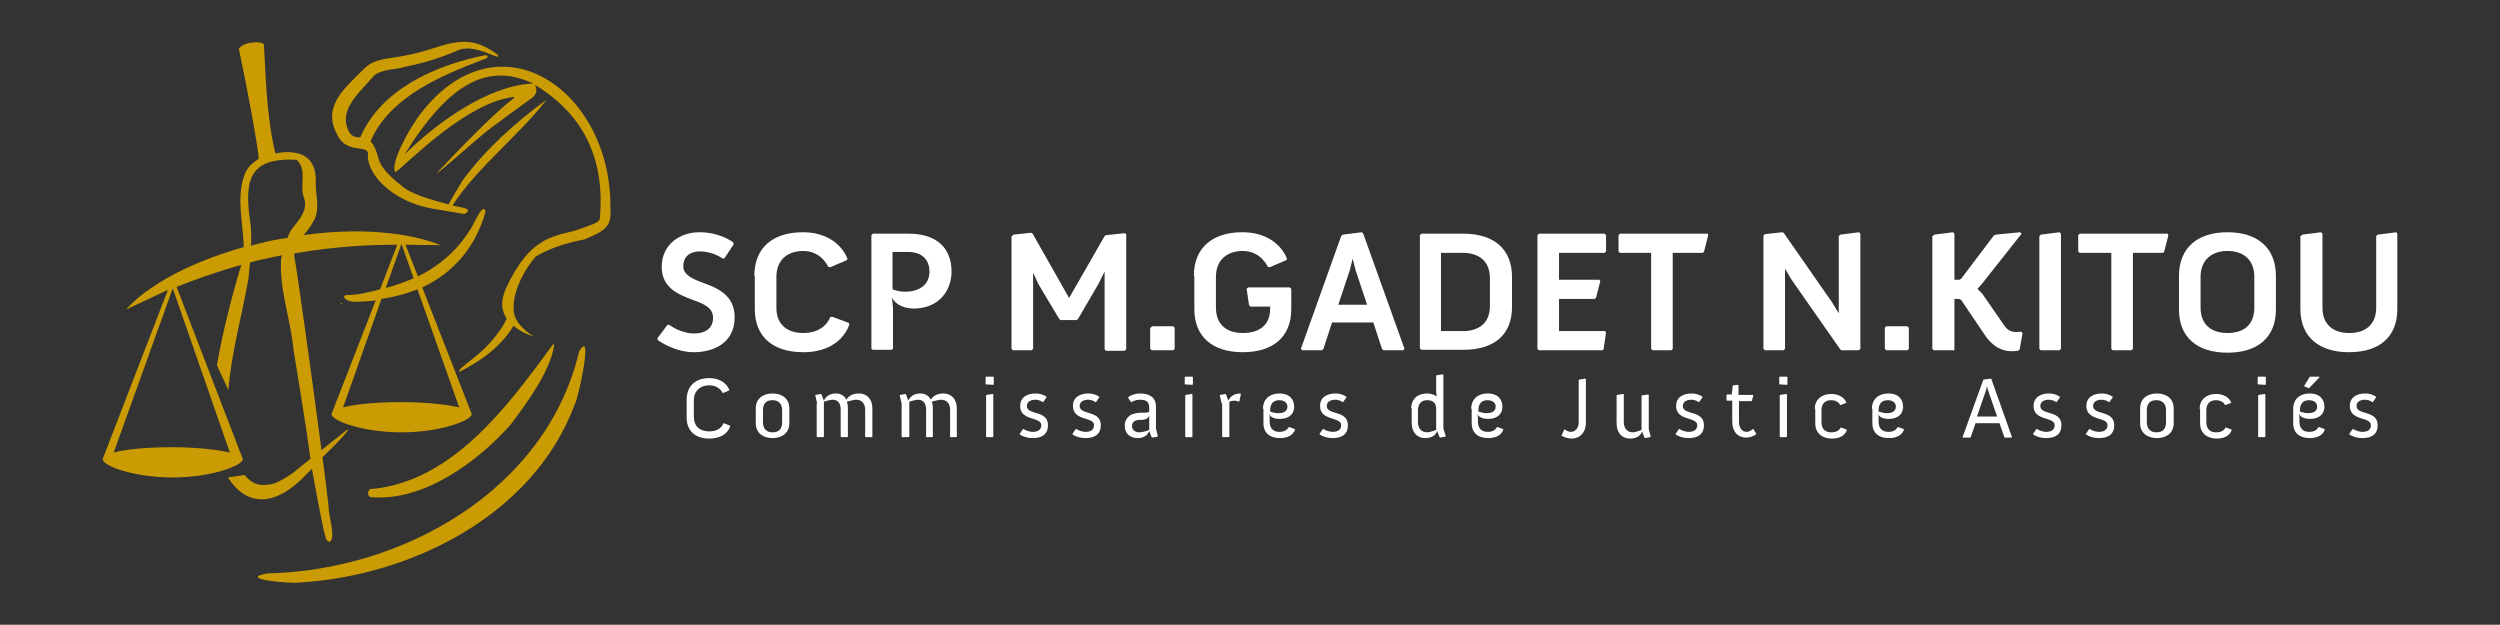 <?xml version="1.0" encoding="UTF-8"?>
<!-- Generator: Adobe Illustrator 26.5.2, SVG Export Plug-In . SVG Version: 6.00 Build 0)  -->
<svg xmlns="http://www.w3.org/2000/svg" xmlns:xlink="http://www.w3.org/1999/xlink" version="1.1" x="0px" y="0px" viewBox="0 0 521 130.2" style="enable-background:new 0 0 521 130.2;" xml:space="preserve">
<rect x="0" y="0" width="521" height="130.2" fill="#333333" stroke="none"/>
<style type="text/css">
	.st0{fill:#FFFFFF;}
	.st1{fill:#CA9B02;}
</style>
<g id="Calque_1">
	<g>
		<g>
			<path class="st0" d="M137,70.5l2.1-2.8l0.4,0c1,0.8,3.2,1.8,5.1,1.8c2.2,0,4-0.9,4-3.3c0-2.1-2-2.9-4.2-3.7     c-3-1.1-6.5-2.5-6.5-6.9c0-4.5,3.6-7.2,7.9-7.2c4.3,0,7,2.1,7,2.1l0.1,0.4l-1.9,2.9l-0.4,0.1c0,0-1.9-1.5-4.7-1.5     c-2.4,0-3.5,1.3-3.5,3.1c0,1.8,1.9,2.6,4,3.4c3.1,1.1,6.7,2.6,6.7,7.2c0,5.6-4.7,7.3-8.5,7.3c-4.1,0-7.5-2.5-7.5-2.5L137,70.5z"></path>
			<path class="st0" d="M157.2,57.5c0-5.9,3.9-9.1,10.1-9.1c7.5,0,9.3,5.5,9.3,5.5l-0.1,0.3l-3.5,1.5l-0.4-0.1c0,0-1.4-3.3-5.2-3.3     c-3.2,0-5.6,1.8-5.6,5.4v6.4c0,3.7,2.4,5.3,5.6,5.3c4.6,0,5.6-3.3,5.6-3.3l0.4-0.1l3.5,1.3l0.1,0.3c0,0-1.5,5.8-9.6,5.8     c-6.2,0-10.1-3.1-10.1-9V57.5z"></path>
			<path class="st0" d="M181.6,49l0.3-0.3h7.5c5.8,0,8.9,3,8.9,7.9c0,3.9-2.6,7.7-7.9,7.7c-1.6,0-3.7-0.6-4.5-2.3l0.2,2.2v8.5     l-0.3,0.2h-3.9l-0.3-0.2V49z M188.6,60.8c2.5,0,5.1-1.1,5.1-4.2c0-2.5-1.6-4.1-4.5-4.1H186v7.8C186.8,60.6,187.7,60.8,188.6,60.8     z"></path>
			<path class="st0" d="M210.9,49.2l0.3-0.3l3.7-0.4l0.3,0.2l7.6,13.4l7.4-12.9l0.3-0.2l3.9-0.4l0.3,0.2v24l-0.3,0.3h-3.9l-0.3-0.3     V56.6l-1.3,2.6l-4.2,7.2l-0.3,0.3H221l-0.3-0.3l-4.3-7.2l-1.1-2.4v15.9L215,73h-3.9l-0.3-0.3V49.2z"></path>
			<path class="st0" d="M239.8,68.3l0.3-0.3h4.4l0.3,0.3v4.4l-0.3,0.3H240l-0.3-0.3V68.3z"></path>
			<path class="st0" d="M248.8,57.5c0-5.9,3.9-9.1,10.1-9.1c7.5,0,9.3,5.5,9.3,5.5l-0.1,0.3l-3.5,1.5l-0.4-0.1c0,0-1.4-3.3-5.2-3.3     c-3.2,0-5.6,1.8-5.6,5.4v6.4c0,3.7,2.4,5.3,5.6,5.3c3.3,0,5.7-1.5,5.7-5.1v-0.4h-4.1l-0.3-0.3l-0.5-3.4l0.3-0.3h8.7l0.3,0.3v4.2     c0,5.9-3.9,9-10.1,9c-6.2,0-10.1-3.1-10.1-9V57.5z"></path>
			<path class="st0" d="M279.5,49.2l0.3-0.3l4-0.5l0.3,0.3l8.6,24l-0.3,0.3h-4.1l-0.3-0.3l-1.8-5.5h-8.6l-1.8,5.5l-0.3,0.3h-4.1     l-0.3-0.3L279.5,49.2z M284.9,63.5l-2.4-7.2l-0.6-2.4l-0.6,2.4l-2.4,7.2H284.9z"></path>
			<path class="st0" d="M295.9,49l0.3-0.3h8.8c6.2,0,10.1,3.1,10.1,9v6.3c0,5.9-3.9,8.9-10.1,8.9h-8.8l-0.3-0.3V49z M304.9,69     c3.2,0,5.6-1.6,5.6-5.2V58c0-3.6-2.3-5.3-5.6-5.3h-4.6V69H304.9z"></path>
			<path class="st0" d="M320.4,49l0.3-0.3h13.7l0.3,0.3v3.4l-0.3,0.3h-9.5v5.6h8.4l0.2,0.3l-0.9,3.5l-0.3,0.2h-7.4V69h9.6l0.2,0.3     l-0.5,3.4L334,73h-13.3l-0.3-0.3V49z"></path>
			<path class="st0" d="M344.2,52.7h-6.6l-0.3-0.3V49l0.3-0.3h18.3L356,49l-0.9,3.5l-0.3,0.2h-6.2v20l-0.3,0.3h-3.9l-0.3-0.3V52.7z"></path>
			<path class="st0" d="M367.5,49.1l0.3-0.3l3.6-0.4l0.3,0.1l10.1,14.5l1.4,2.3V49.2l0.3-0.3l3.9-0.5l0.3,0.3v24l-0.3,0.3h-3.6     l-0.3-0.2l-10.2-14.6L372,56v16.7l-0.3,0.3h-3.9l-0.3-0.3V49.1z"></path>
			<path class="st0" d="M392.8,68.3l0.3-0.3h4.4l0.3,0.3v4.4l-0.3,0.3h-4.4l-0.3-0.3V68.3z"></path>
			<path class="st0" d="M402.8,49.2l0.3-0.3l3.9-0.5l0.3,0.3v9.6h1l0.4-0.2l6.8-9l0.4-0.2l5.1-0.5l0.3,0.3l-8.3,10.5l-0.9,1l1,1     l4.7,6.8c0.3,0.4,1,1.2,2.3,1.2c0.7,0,1.1-0.1,1.1-0.1l0.3,0.3l-0.6,3.4l-0.3,0.3c-0.2,0-0.9,0.1-1.3,0.1c-3.3,0-5-2.5-5.4-3     l-5.2-7.7l-0.4-0.2h-1v10.7L407,73H403l-0.3-0.3V49.2z"></path>
			<path class="st0" d="M425,49.2l0.3-0.3l3.9-0.5l0.3,0.3v24l-0.3,0.3h-3.9l-0.3-0.3V49.2z"></path>
			<path class="st0" d="M440,52.7h-6.6l-0.3-0.3V49l0.3-0.3h18.3l0.2,0.3l-0.9,3.5l-0.3,0.2h-6.2v20l-0.3,0.3h-3.9l-0.3-0.3V52.7z"></path>
			<path class="st0" d="M454.1,57.5c0-5.9,3.9-9.1,10.1-9.1c6.2,0,10.1,3.2,10.1,9.1v7c0,5.9-3.9,9-10.1,9c-6.2,0-10.1-3.1-10.1-9     V57.5z M464.2,69.4c3.3,0,5.6-1.6,5.6-5.3v-6.4c0-3.6-2.3-5.4-5.6-5.4c-3.2,0-5.6,1.8-5.6,5.4v6.4     C458.6,67.8,461,69.4,464.2,69.4z"></path>
			<path class="st0" d="M479.5,49.2l0.3-0.3l3.9-0.5l0.3,0.3v15.4c0,3.7,2.4,5.3,5.6,5.3c3.3,0,5.6-1.7,5.6-5.3V49.2l0.3-0.3     l3.9-0.5l0.2,0.3v15.7c0,5.9-3.8,9-10.1,9c-6.1,0-10.1-3.1-10.1-9V49.2z"></path>
			<path class="st0" d="M143.1,83.3c0-2.9,1.9-4.5,4.7-4.5c2,0,3.6,0.9,4.2,2.5l-0.1,0.1l-1.2,0.5l-0.1,0c-0.5-1-1.5-1.6-2.8-1.6     c-1.8,0-3.2,1.1-3.2,3.1v3.4c0,2.1,1.3,3.1,3.2,3.1c1.5,0,2.5-0.6,3-1.7l0.1,0l1.2,0.5l0.1,0.1c-0.6,1.7-2.2,2.6-4.4,2.6     c-2.8,0-4.7-1.5-4.7-4.4V83.3z"></path>
			<path class="st0" d="M157.5,85.1c0-2,1.5-3.1,3.5-3.1s3.5,1.1,3.5,3.1v3.1c0,2-1.5,3.1-3.5,3.1s-3.5-1.1-3.5-3.1V85.1z M161,90.1     c1.3,0,2-0.7,2-2.1v-2.5c0-1.4-0.8-2.1-2-2.1c-1.3,0-2,0.7-2,2.1v2.5C159,89.3,159.7,90.1,161,90.1z"></path>
			<path class="st0" d="M170.3,84.1l-0.4-1.7l0.1-0.1l1.1-0.2l0.1,0.1l0.5,1.3c0.1-0.2,0.6-1.5,2.5-1.5c1,0,1.8,0.5,2.2,1.3     c0.2-0.4,0.9-1.3,2.6-1.3c1.6,0,2.8,1.1,2.8,3.1V91l-0.1,0.1h-1.3l-0.1-0.1v-5.6c0-1.5-0.9-2.1-1.9-2.1c-0.4,0-1.5,0.3-1.9,0.4     c0.1,0.4,0.2,0.8,0.2,1.3v6l-0.1,0.1h-1.3l-0.1-0.1v-5.6c0-1.5-0.7-2.1-1.7-2.1c-0.4,0-1.5,0.3-1.8,0.4V91l-0.1,0.1h-1.3     l-0.1-0.1V84.1z"></path>
			<path class="st0" d="M187.9,84.1l-0.4-1.7l0.1-0.1l1.1-0.2l0.1,0.1l0.5,1.3c0.1-0.2,0.6-1.5,2.5-1.5c1,0,1.8,0.5,2.2,1.3     c0.2-0.4,0.9-1.3,2.6-1.3c1.6,0,2.8,1.1,2.8,3.1V91l-0.1,0.1H198L198,91v-5.6c0-1.5-0.9-2.1-1.9-2.1c-0.4,0-1.5,0.3-1.9,0.4     c0.1,0.4,0.2,0.8,0.2,1.3v6l-0.1,0.1H193L193,91v-5.6c0-1.5-0.7-2.1-1.7-2.1c-0.4,0-1.5,0.3-1.8,0.4V91l-0.1,0.1H188l-0.1-0.1     V84.1z"></path>
			<path class="st0" d="M205.4,80.1v-1.5l0.1-0.1h1.5l0.1,0.1v1.5l-0.1,0.1L205.4,80.1L205.4,80.1z M205.5,82.4l0.1-0.1l1.3-0.2     l0.1,0.1V91l-0.1,0.1h-1.3l-0.1-0.1V82.4z"></path>
			<path class="st0" d="M212.5,90.4l0.7-1l0.1,0c0.4,0.3,1.3,0.6,1.9,0.6c0.9,0,1.8-0.3,1.8-1.4c0-1.8-4.4-0.8-4.4-4     c0-1.9,1.6-2.6,3.2-2.6c0.8,0,1.6,0.2,2.3,0.7l0,0.1l-0.7,1h-0.1c-0.4-0.3-1-0.5-1.5-0.5c-1.1,0-1.8,0.5-1.8,1.3     c0,2,4.4,0.8,4.4,4c0,2.1-1.5,2.7-3.2,2.7c-1,0-2.1-0.3-2.7-0.8L212.5,90.4z"></path>
			<path class="st0" d="M223.5,90.4l0.7-1l0.1,0c0.4,0.3,1.3,0.6,1.9,0.6c0.9,0,1.8-0.3,1.8-1.4c0-1.8-4.4-0.8-4.4-4     c0-1.9,1.6-2.6,3.2-2.6c0.8,0,1.6,0.2,2.3,0.7l0,0.1l-0.7,1h-0.1c-0.4-0.3-1-0.5-1.5-0.5c-1.1,0-1.8,0.5-1.8,1.3     c0,2,4.4,0.8,4.4,4c0,2.1-1.5,2.7-3.2,2.7c-1,0-2.1-0.3-2.7-0.8L223.5,90.4z"></path>
			<path class="st0" d="M235.3,86.7c0.7-0.5,1.6-0.7,2.8-0.7h0.6c0.4,0,0.6-0.1,0.8-0.2V85c0-1.4-0.8-1.7-1.9-1.7     c-0.7,0-1.3,0.2-1.8,0.5l-0.1,0l-0.6-0.9l0-0.1c0.6-0.5,1.5-0.8,2.5-0.8c1.8,0,3.3,0.7,3.3,2.7v4.6l0.4,1.6l-0.1,0.1l-1.1,0.2     l-0.1-0.1l-0.5-1.3c0,0-0.4,1.5-2.4,1.5c-1.3,0-2.7-0.7-2.7-2.6C234.4,87.8,234.8,87.2,235.3,86.7z M237.4,90.1     c0.9,0,2.1-0.5,2.1-0.5v-3c-0.2,0.7-1,0.9-1.6,0.9h-0.4c-0.6,0-1.6,0.2-1.6,1.3C235.9,89.5,236.5,90.1,237.4,90.1z"></path>
			<path class="st0" d="M246.9,80.1v-1.5l0.1-0.1h1.5l0.1,0.1v1.5l-0.1,0.1L246.9,80.1L246.9,80.1z M247,82.4l0.1-0.1l1.3-0.2     l0.1,0.1V91l-0.1,0.1h-1.3L247,91V82.4z"></path>
			<path class="st0" d="M254.6,84.1l-0.4-1.7l0.1-0.1l1.1-0.2l0.1,0.1l0.5,1.3c0.1-0.2,0.6-1.5,2.5-1.5l0.1,0.1l-0.3,1.5l-0.1,0.1     c-0.3-0.1-0.6-0.2-0.9-0.2c-0.4,0-0.8,0.1-1.1,0.2V91l-0.1,0.1h-1.3l-0.1-0.1V84.1z"></path>
			<path class="st0" d="M263.2,85.2c0-2,1.4-3.2,3.4-3.2c2.3,0,3.1,1.4,3.1,2.7c0,1.8-1.3,2.6-3,2.6c-1.8,0-2.2-0.9-2.2-1l0.1,0.7     v0.9c0,1.4,0.8,2.1,2,2.1c1.1,0,1.6-0.4,2-1l0.1,0l1.1,0.4l0.1,0.1c-0.4,1.2-1.6,1.8-3.1,1.8c-2.2,0-3.5-1.1-3.5-3.1V85.2z      M266.4,86.1c1,0,1.9-0.3,1.9-1.4c0-0.6-0.5-1.3-1.7-1.3c-1.2,0-1.9,0.7-1.9,2.1v0.3C264.7,85.7,265.4,86.1,266.4,86.1z"></path>
			<path class="st0" d="M275,90.4l0.7-1l0.1,0c0.4,0.3,1.3,0.6,1.9,0.6c0.9,0,1.8-0.3,1.8-1.4c0-1.8-4.4-0.8-4.4-4     c0-1.9,1.6-2.6,3.2-2.6c0.8,0,1.6,0.2,2.3,0.7l0,0.1l-0.7,1h-0.1c-0.4-0.3-1-0.5-1.5-0.5c-1.1,0-1.8,0.5-1.8,1.3     c0,2,4.4,0.8,4.4,4c0,2.1-1.5,2.7-3.2,2.7c-1,0-2.1-0.3-2.7-0.8L275,90.4z"></path>
			<path class="st0" d="M294.1,85.1c0-2,1.4-3.1,3.3-3.1c0.7,0,1.4,0.2,2,0.6l-0.1-0.8v-3.5l0.1-0.1l1.3-0.2l0.1,0.1v11.2l0.5,1.6     l-0.1,0.1l-1.1,0.2l-0.1-0.1l-0.5-1.3c-0.2,0.7-0.9,1.5-2.5,1.5c-1.6,0-2.8-1.1-2.8-3.2V85.1z M297.5,90.1c0.5,0,1.8-0.5,1.8-0.5     v-4.3c0-1.3-0.6-1.9-1.9-1.9c-1.1,0-1.9,0.7-1.9,2.1v2.4C295.5,89.5,296.4,90.1,297.5,90.1z"></path>
			<path class="st0" d="M306.6,85.2c0-2,1.4-3.2,3.4-3.2c2.3,0,3.1,1.4,3.1,2.7c0,1.8-1.3,2.6-3,2.6c-1.8,0-2.2-0.9-2.2-1l0.1,0.7     v0.9c0,1.4,0.8,2.1,2,2.1c1.1,0,1.6-0.4,2-1l0.1,0l1.1,0.4l0.1,0.1c-0.4,1.2-1.6,1.8-3.1,1.8c-2.2,0-3.5-1.1-3.5-3.1V85.2z      M309.8,86.1c1,0,1.9-0.3,1.9-1.4c0-0.6-0.5-1.3-1.7-1.3c-1.2,0-1.9,0.7-1.9,2.1v0.3C308.1,85.7,308.8,86.1,309.8,86.1z"></path>
			<path class="st0" d="M325.5,90.6l0.5-1.1l0.1,0c0.4,0.3,0.8,0.5,1.3,0.5c0.6,0,1.6-0.5,1.6-2v-8.8l0.1-0.1l1.3-0.2l0.1,0.1v9.1     c0,2-1.2,3.3-3,3.3c-0.8,0-1.5-0.3-2.1-0.6L325.5,90.6z"></path>
			<path class="st0" d="M336.9,82.4l0.1-0.1l1.3-0.2l0.1,0.1v5.7c0,1.6,0.9,2.2,1.9,2.2c0.5,0,1.8-0.5,1.8-0.5v-7.1l0.1-0.1l1.3-0.2     l0.1,0.1v7.1l0.4,1.6l-0.1,0.1l-1.1,0.2l-0.1-0.1l-0.5-1.3c-0.2,0.7-0.9,1.5-2.5,1.5c-1.6,0-2.8-1.1-2.8-3.2V82.4z"></path>
			<path class="st0" d="M349.2,90.4l0.7-1l0.1,0c0.4,0.3,1.3,0.6,1.9,0.6c0.9,0,1.8-0.3,1.8-1.4c0-1.8-4.4-0.8-4.4-4     c0-1.9,1.6-2.6,3.2-2.6c0.8,0,1.6,0.2,2.3,0.7l0,0.1l-0.7,1H354c-0.4-0.3-1-0.5-1.5-0.5c-1.1,0-1.8,0.5-1.8,1.3     c0,2,4.4,0.8,4.4,4c0,2.1-1.5,2.7-3.2,2.7c-1,0-2.1-0.3-2.7-0.8L349.2,90.4z"></path>
			<path class="st0" d="M360.9,83.5h-1l-0.1-0.1v-1.1l0.1-0.1h1l0.2-1.8l0.1-0.1l1-0.1l0.1,0.1v2h3l0.1,0.1l-0.3,1.1l-0.1,0.1h-2.6     v4.3c0,1.2,0.6,2.1,1.6,2.1c0.7,0,1.3-0.6,1.3-0.6l0.1,0l0.6,1l0,0.1c-0.6,0.4-1.3,0.7-2.1,0.7c-1.6,0-2.9-1.1-2.9-3.4V83.5z"></path>
			<path class="st0" d="M370.8,80.1v-1.5l0.1-0.1h1.5l0.1,0.1v1.5l-0.1,0.1L370.8,80.1L370.8,80.1z M370.9,82.4l0.1-0.1l1.3-0.2     l0.1,0.1V91l-0.1,0.1H371l-0.1-0.1V82.4z"></path>
			<path class="st0" d="M378.2,85.2c0-1.8,1.3-3.1,3.5-3.1c1.3,0,2.6,0.6,3.1,1.8l-0.1,0.1l-1.1,0.4l-0.1,0c-0.3-0.6-1-1-1.9-1     c-1.2,0-2,0.7-2,2.1v2.5c0,1.4,0.8,2.1,2,2.1c1.1,0,1.7-0.4,2-1l0.1,0l1.1,0.4l0.1,0.1c-0.4,1.2-1.6,1.8-3.1,1.8     c-2.2,0-3.5-1.3-3.5-3.1V85.2z"></path>
			<path class="st0" d="M390.1,85.2c0-2,1.4-3.2,3.4-3.2c2.3,0,3.1,1.4,3.1,2.7c0,1.8-1.3,2.6-3,2.6c-1.8,0-2.2-0.9-2.2-1l0.1,0.7     v0.9c0,1.4,0.8,2.1,2,2.1c1.1,0,1.6-0.4,2-1l0.1,0l1.1,0.4l0.1,0.1c-0.4,1.2-1.6,1.8-3.1,1.8c-2.2,0-3.5-1.1-3.5-3.1V85.2z      M393.2,86.1c1,0,1.9-0.3,1.9-1.4c0-0.6-0.5-1.3-1.7-1.3c-1.2,0-1.9,0.7-1.9,2.1v0.3C391.5,85.7,392.3,86.1,393.2,86.1z"></path>
			<path class="st0" d="M413.3,79.2l0.1-0.1l1.5-0.2L415,79l4.3,12.1l-0.1,0.1h-1.4l-0.1-0.1l-1-2.9h-5l-1,2.9l-0.1,0.1h-1.5     l-0.1-0.1L413.3,79.2z M416.2,86.8l-1.9-5.5l-0.2-0.8l-0.2,0.8l-1.9,5.5H416.2z"></path>
			<path class="st0" d="M423.7,90.4l0.7-1l0.1,0c0.4,0.3,1.3,0.6,1.9,0.6c0.9,0,1.8-0.3,1.8-1.4c0-1.8-4.4-0.8-4.4-4     c0-1.9,1.6-2.6,3.2-2.6c0.8,0,1.6,0.2,2.3,0.7l0,0.1l-0.7,1h-0.1c-0.4-0.3-1-0.5-1.5-0.5c-1.1,0-1.8,0.5-1.8,1.3     c0,2,4.4,0.8,4.4,4c0,2.1-1.5,2.7-3.2,2.7c-1,0-2.1-0.3-2.7-0.8L423.7,90.4z"></path>
			<path class="st0" d="M434.7,90.4l0.7-1l0.1,0c0.4,0.3,1.3,0.6,1.9,0.6c0.9,0,1.8-0.3,1.8-1.4c0-1.8-4.4-0.8-4.4-4     c0-1.9,1.6-2.6,3.2-2.6c0.8,0,1.6,0.2,2.3,0.7l0,0.1l-0.7,1h-0.1c-0.4-0.3-1-0.5-1.5-0.5c-1.1,0-1.8,0.5-1.8,1.3     c0,2,4.4,0.8,4.4,4c0,2.1-1.5,2.7-3.2,2.7c-1,0-2.1-0.3-2.7-0.8L434.7,90.4z"></path>
			<path class="st0" d="M446,85.1c0-2,1.5-3.1,3.5-3.1c2,0,3.5,1.1,3.5,3.1v3.1c0,2-1.5,3.1-3.5,3.1c-2,0-3.5-1.1-3.5-3.1V85.1z      M449.4,90.1c1.3,0,2-0.7,2-2.1v-2.5c0-1.4-0.8-2.1-2-2.1c-1.3,0-2,0.7-2,2.1v2.5C447.4,89.3,448.1,90.1,449.4,90.1z"></path>
			<path class="st0" d="M458.4,85.2c0-1.8,1.3-3.1,3.5-3.1c1.3,0,2.6,0.6,3.1,1.8l-0.1,0.1l-1.1,0.4l-0.1,0c-0.3-0.6-1-1-1.9-1     c-1.2,0-2,0.7-2,2.1v2.5c0,1.4,0.8,2.1,2,2.1c1.1,0,1.7-0.4,2-1l0.1,0l1.1,0.4l0.1,0.1c-0.4,1.2-1.6,1.8-3.1,1.8     c-2.2,0-3.5-1.3-3.5-3.1V85.2z"></path>
			<path class="st0" d="M470.5,80.1v-1.5l0.1-0.1h1.5l0.1,0.1v1.5l-0.1,0.1L470.5,80.1L470.5,80.1z M470.6,82.4l0.1-0.1l1.3-0.2     l0.1,0.1V91l-0.1,0.1h-1.3l-0.1-0.1V82.4z"></path>
			<path class="st0" d="M477.9,85.2c0-2,1.4-3.2,3.4-3.2c2.3,0,3.1,1.4,3.1,2.7c0,1.8-1.3,2.6-3,2.6c-1.8,0-2.2-0.9-2.3-1l0.1,0.7     v0.9c0,1.4,0.8,2.1,2,2.1c1.1,0,1.6-0.4,2-1l0.1,0l1.1,0.4l0.1,0.1c-0.4,1.2-1.6,1.8-3.1,1.8c-2.2,0-3.5-1.1-3.5-3.1V85.2z      M481,86.1c1,0,1.9-0.3,1.9-1.4c0-0.6-0.5-1.3-1.7-1.3c-1.2,0-1.9,0.7-1.9,2.1v0.3C479.3,85.7,480.1,86.1,481,86.1z M480.2,80.5     l0-0.1l1.1-1.8l0.1-0.1h1.9l0.1,0.1l-2.2,2.3h-0.1L480.2,80.5z"></path>
			<path class="st0" d="M489.6,90.4l0.7-1l0.1,0c0.4,0.3,1.3,0.6,1.9,0.6c0.9,0,1.8-0.3,1.8-1.4c0-1.8-4.4-0.8-4.4-4     c0-1.9,1.6-2.6,3.2-2.6c0.8,0,1.6,0.2,2.3,0.7l0,0.1l-0.7,1h-0.1c-0.4-0.3-1-0.5-1.5-0.5c-1.1,0-1.8,0.5-1.8,1.3     c0,2,4.4,0.8,4.4,4c0,2.1-1.5,2.7-3.2,2.7c-1,0-2.1-0.3-2.7-0.8L489.6,90.4z"></path>
		</g>
		<g>
			<path class="st1" d="M71,63.1c0.1,0.4,0.1,0.4,0.4,0.2C71.3,63.3,71.2,63.2,71,63.1z"></path>
			<path class="st1" d="M76.7,32c-0.4,2.9,2.6,7.7,9.2,10.3c2.6,1.1,5.8,1.4,10.9,2.3c2.3-1.3-1.5-1.4-2.5-1.8     c5.3-8.1,13.8-14.5,19.6-22c-6.4,4.6-12.8,10.4-17.5,16.8l-2.6,4.4c-0.1,0.2-0.2,0.4-0.3,0.6c-1.2-0.4-7.3-1.7-9.7-3.8     c0,0,0,0,0,0c-1.4-1.1-4.3-3.4-4.9-5.7c-0.8-3.1-1.7-3.6-1.7-3.6l0.5-1.1c4.3-8.5,14.4-12.7,23-16c0.6,0,1.5-0.9,0.4-0.9     c-10.4,2.1-21.7,7.1-26,17.1c-1.6,0.2-2.4-0.8-2.8-2.2c-1.3-4.2,3.2-7.6,5.5-10.5c1.7-1.6,4.5-1.3,6.7-2     c3.6-0.7,7.1-1.8,10.5-3.2c3.7-2.2,9.8,2.5,8.7,0.7c-7-5.4-11.5-1.2-18.9,0.1c-2.9,0.7-6.3,0.5-8.6,2.5     c-3.8,3.9-9.1,7.8-6.1,13.7C72,32.3,76.5,30,76.7,32z"></path>
			<path class="st1" d="M87.8,23.5c-2.6,3.3-6.6,10.8-5.4,12.4c2.6-1.9,14.8-14.6,24.7-15.7c0,0.1,0,0.1,0.1,0.2     C102.4,23.8,91.1,36,91.1,36c-0.1,0.5,7.7-6.6,10.9-9.1c2.8-2.1,5.7-4.2,8.6-6.3c1.1-0.7,1.5-1.6,0.9-2.9     c7.6,4.6,14.9,12.7,13.5,27.9c-0.3,0.9-1.6,1.2-5.3,2.5c-3.5,0.8-5.7,1.5-7.4,2.8c0,0,0,0,0,0s-3.5,1.8-6.9,9.3     c-1.2,2.7-0.8,4.7,0.2,6.2c-0.5,1.1-1.8,3.4-4.4,6c-2.5,2.5-6,4.6-5.5,5.1c0,0,4.4-2.1,7.3-4.8c2.4-2.2,3.5-3.9,4-4.8     c1.9,1.6,4.2,2.2,4.2,2.2s-3.7-2.1-4.1-5c-0.4-2.8,0.9-7.3,4.5-11.6c2.1-1.3,5.4-2.7,10.2-3.6c3.3-1.5,5.8-2.2,5.4-6.1     C127.8,19.4,104.4,2.3,87.8,23.5z M84.3,32.2C94,16.6,102,13.3,110.9,17.3c0.1,0,0.2,0.1,0.2,0.1C101.7,17.8,91,25.6,84.3,32.2z"></path>
			<path class="st1" d="M64,98.7c0.3-0.3,0.6-0.6,1-1c0.8,4.4,1.6,8.7,2.5,13c0.3,0.7,0.3,2.2,1.2,2.2c1.4-0.6-0.3-5.7-0.2-7.2     c-0.3-2.4-0.7-6.1-1.3-10.4c6.6-6.4,5.2-5.8,5.2-5.8L67,93.8c-2-15.3-5.1-37.4-5.6-40c-0.1-0.4-0.1-0.7,0-1     c9.7-1.7,17.8-1.8,21.4-1.8l-3.6,9.3c-2.3,0.6-4.7,1.2-7.1,1.2c-0.3,0-0.5,0.3-0.3,0.6c1,1.2,3.1,0.7,4.4,0.7     c0.7,0,1.4-0.1,2.1-0.2L69.2,86c-0.1,0.1-0.1,0.2-0.1,0.3c0,1.4,6.5,3.8,14.6,3.8s14.6-2.5,14.6-3.8c0-0.1-0.1-0.2-0.1-0.3     L88,59.9c6.4-3,11.2-8.4,13.2-15.9c-0.7-2-2.7,3.5-3.4,4.1c-2.6,4.2-6.4,7.4-10.7,9.5L84.5,51c1,0,7.3,0.1,7.3,0.1     s-10-4.7-28.5-2.1c0.7-0.9,1.4-1.7,1.9-2.7c1.7-2.5,0.5-5.6,0.6-8.4c0.3-8.2-8.4-5.9-8.4-5.9C55.4,24,55.3,13.4,55,9.3     c0-0.3-1.2-0.8-3.6-0.2c-0.5,0.1-1.7,0.8-1.6,1.2c1.6,7.4,4.1,20.8,4.1,22.8c-0.9,0.7-2.3,1.4-3,3.5c-1.7,4.7-0.2,10-0.1,14.9     c-18.5,5.2-24.5,13-24.5,13s5.9-2.8,8.7-4.1L21.5,95.4c-0.1,0.1-0.1,0.2-0.1,0.3c0,1.4,6.5,3.8,14.6,3.8c8.1,0,14.6-2.5,14.6-3.8     c0-0.1-0.1-0.2-0.1-0.3L36.8,59.8c3.2-1.3,7.5-2.9,13.5-4.6c-1.1,3.4-3.7,12.8-5.1,20.9l2.4,5.2c0.6-7.9,2.9-15.7,4.2-23.4     c0.1-1.1,0.2-2.1,0.3-3.2c1.1-0.3,2.2-0.6,3.4-0.8c1.1-0.3,2.2-0.5,3.3-0.7c-0.1,0.2-0.1,0.4-0.2,0.5c-0.5,6.4,2,12.9,2.6,19.4     c1.2,7.5,2.5,15,3.5,22.5l-3.7,3c-1.7,1.1-3.6,2.4-5.2,2.4c-2.1,0.4-3.7-0.6-4.8-2l-3.5,0.5C50.9,104.9,56.7,106.5,64,98.7z      M95.7,84.9c-2.6-0.6-7-1.1-12-1.1c-5.1,0-9.6,0.4-12.2,1.1l8-22.6c2.7-0.4,5.2-1.1,7.5-2L95.7,84.9z M83.7,50.9l2.5,7.1     c-1.9,0.8-3.8,1.5-5.8,2l3.2-9C83.6,50.9,83.7,50.9,83.7,50.9z M47.9,94.3c-2.6-0.6-7-1.1-12-1.1c-5.1,0-9.6,0.4-12.2,1.1     L36,60.1c0,0,0,0,0,0L47.9,94.3z M54.2,50.7c-0.6,0.2-1.3,0.3-1.9,0.5c0.1-1.7,0.1-3.5-0.2-5.2c-1.2-8.6-0.1-13.2,9.7-12.7     c2.3,2.1,0.6,5.2,1.5,7.8c1,2.5-0.8,4.5-2.3,6.4c-0.5,0.6-0.8,1.3-1.1,2.1C58.1,49.8,56.2,50.2,54.2,50.7z"></path>
			<path class="st1" d="M120.7,73.2c-6.8,28.9-36.7,45.7-65,46.3c-6.6,1.2,5.2,2.2,6.7,1.9c23.4-1.4,48.9-14.1,57.4-37.2     C120.4,83.5,123.8,68.1,120.7,73.2z"></path>
			<path class="st1" d="M77.3,103.6c10.9,1,22.3-7.4,29.1-15.1c3.4-4.5,8.4-11.3,9.1-16.7c-0.1,0-0.1-0.1-0.2-0.1     c-9.4,12.8-20.8,28.5-37.7,30.2C76.7,101.6,76.3,103.4,77.3,103.6z"></path>
		</g>
	</g>
</g>
<g id="Calque_2">
</g>
<g id="_x3C_Calque_x3E_">
</g>
<g id="Mode_Isolation">
</g>
<g id="Calque_5">
</g>
</svg>
